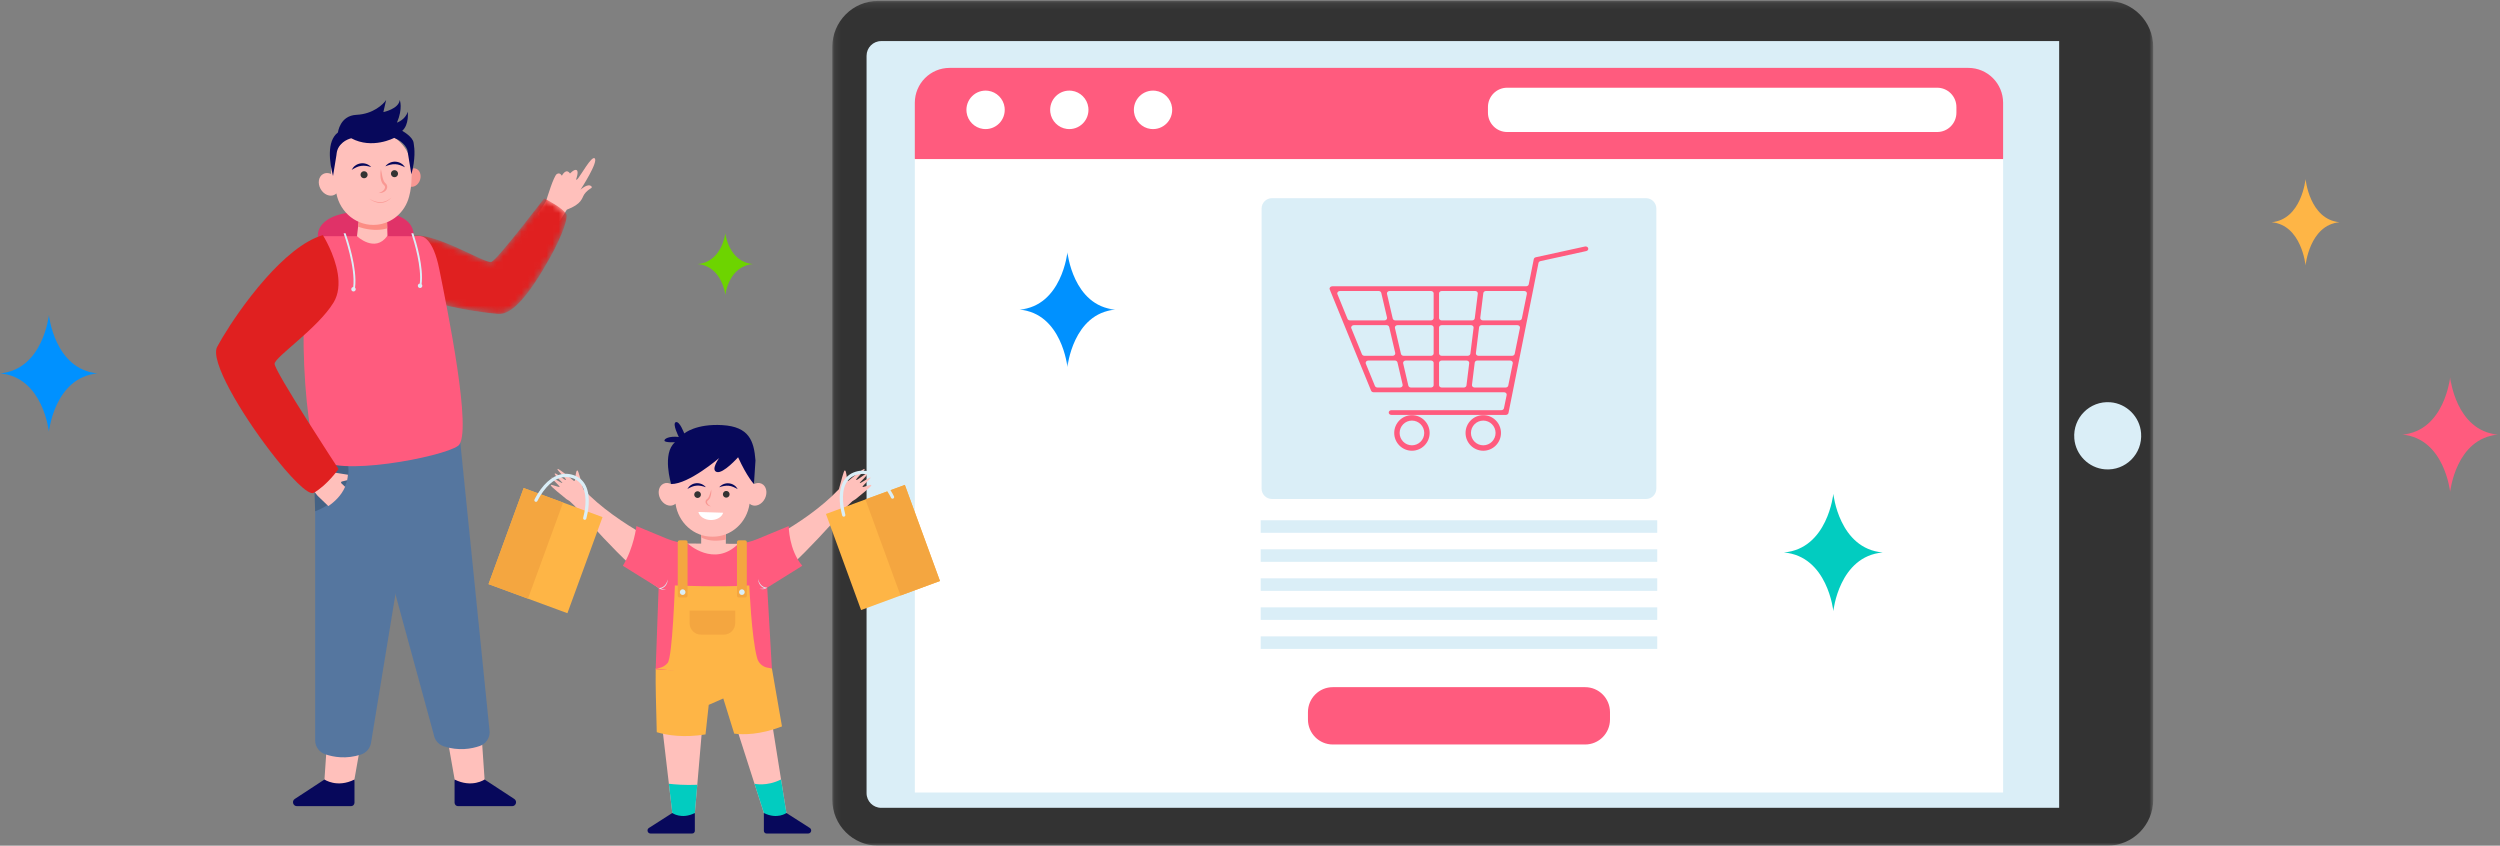 <svg height="137" viewBox="0 0 405 137" width="405" xmlns="http://www.w3.org/2000/svg" xmlns:xlink="http://www.w3.org/1999/xlink"><rect x="0" y="0" width="405" height="137" fill="#808080" stroke="none"/><defs><path id="a" d="m7.965 7.18c-.839.948-1.642 1.928-2.397 2.901-2.544 3.28-4.525 6.48-5.389 8.109-1.202 2.267 3.88 10.751 8.61 16.922 3.158 4.122 6.16 7.211 7.027 6.728 2.165-1.207 4.026-3.861 4.026-3.861s-10.441-15.928-10.36-17.054c.08-1.126 6.976-5.711 9.542-9.895 1.702-2.774.388-6.68-.69-8.997-.548-1.177-1.034-1.944-1.034-1.944-3.13.923-6.44 3.817-9.334 7.089"/><mask id="b" fill="#fff"><path d="m.142.147h213.989v136.853h-213.989z" fill="#fff" fill-rule="evenodd"/></mask><mask id="c" fill="#fff"><path d="m0 137h313.82v-136.853h-313.82z" fill="#fff" fill-rule="evenodd"/></mask><mask id="d" fill="#fff"><path d="m18.624 10.421c-.942.328-7.105-3.62-11.407-4.226-2.853-.402-5.554 2.015-7.05 3.689.691.904 2.441 1.924 3.501 2.799 1.776 1.468 4.801 3.311 7.003 4.649 3.562.903 7.406 1.396 9.034 1.523 2.264.177 5.045-3.129 8.371-9.082 2.222-3.976 2.904-6.587 2.692-7.022-.534-1.094-3.615-2.609-3.615-2.609s-7.588 9.952-8.529 10.28" fill="#fff" fill-rule="evenodd"/></mask><mask id="e" fill="#fff"><use fill="#fff" fill-rule="evenodd" xlink:href="#a"/></mask><mask id="f" fill="#fff"><path d="m0 137h313.82v-136.853h-313.82z" fill="#fff" fill-rule="evenodd"/></mask><mask id="g" fill="#fff"><path d="m.167.074h15.51v18.621h-15.51z" fill="#fff" fill-rule="evenodd"/></mask><mask id="h" fill="#fff"><path d="m0 .01h15.84v18.953h-15.84z" fill="#fff" fill-rule="evenodd"/></mask><mask id="i" fill="#fff"><path d="m.168.321h15.509v18.621h-15.509z" fill="#fff" fill-rule="evenodd"/></mask></defs><g fill="none" fill-rule="evenodd"><g transform="translate(35)"><path d="m206.7 137h-199.126c-4.104 0-7.431-3.341-7.431-7.463v-121.927c0-4.122 3.327-7.463 7.431-7.463h199.126c4.104 0 7.431 3.341 7.431 7.463v121.927c0 4.122-3.327 7.463-7.432 7.463" fill="#333" mask="url(#b)" transform="translate(99.689)"/><path d="m298.583 130.867h-190.833c-1.307 0-2.367-1.065-2.367-2.377v-119.456c0-1.313 1.06-2.378 2.367-2.378h190.833z" fill="#daeef7"/><path d="m113.202 128.385h176.302v-102.779h-176.302z" fill="#fff" mask="url(#c)"/><path d="m289.503 25.774v-9.119c0-3.124-2.522-5.657-5.633-5.657h-165.036c-3.111 0-5.633 2.533-5.633 5.657v9.119z" fill="#ff5b7e" mask="url(#c)"/><path d="m278.823 21.385h-69.662c-1.72 0-3.114-1.4-3.114-3.127v-.922c0-1.727 1.394-3.127 3.114-3.127h69.663c1.72 0 3.114 1.4 3.114 3.127v.922c0 1.727-1.394 3.127-3.114 3.127" fill="#fff" mask="url(#c)"/><path d="m127.742 17.391c.256 2.039-1.452 3.754-3.482 3.497-1.383-.175-2.5-1.297-2.674-2.686-.256-2.039 1.452-3.754 3.482-3.497 1.383.175 2.5 1.297 2.675 2.686" fill="#fff" mask="url(#c)"/><path d="m141.306 17.391c.256 2.039-1.451 3.754-3.481 3.497-1.383-.175-2.5-1.297-2.675-2.686-.256-2.039 1.452-3.754 3.482-3.497 1.383.175 2.5 1.297 2.674 2.686" fill="#fff" mask="url(#c)"/><path d="m154.869 17.391c.256 2.039-1.452 3.754-3.482 3.497-1.383-.175-2.5-1.297-2.675-2.686-.256-2.039 1.452-3.754 3.482-3.497 1.383.175 2.5 1.297 2.674 2.686" fill="#fff" mask="url(#c)"/><path d="m231.65 80.836h-60.595c-.927 0-1.678-.755-1.678-1.685v-45.361c0-.931.751-1.685 1.678-1.685h60.595c.927 0 1.678.755 1.678 1.686v45.361c0 .931-.751 1.685-1.678 1.685" fill="#daeef7" mask="url(#c)"/><path d="m193.733 68.136c-1.099 0-1.994.898-1.994 2.002 0 1.104.895 2.002 1.994 2.002 1.099 0 1.993-.898 1.993-2.002 0-1.104-.894-2.002-1.993-2.002m0 4.883c-1.582 0-2.869-1.292-2.869-2.881s1.287-2.881 2.869-2.881c1.582 0 2.869 1.292 2.869 2.881s-1.287 2.881-2.869 2.881" fill="#ff5b7e" mask="url(#c)"/><path d="m205.288 68.136c-1.099 0-1.994.898-1.994 2.002 0 1.104.894 2.002 1.994 2.002s1.994-.898 1.994-2.002c0-1.104-.894-2.002-1.994-2.002m0 4.883c-1.582 0-2.869-1.292-2.869-2.881s1.287-2.881 2.869-2.881c1.582 0 2.869 1.292 2.869 2.881s-1.287 2.881-2.869 2.881" fill="#ff5b7e" mask="url(#c)"/><path d="m186.675 58.403h4.284c.208 0 .387.128.429.306l.84 3.61c.055.237-.152.459-.429.459h-3.65c-.185 0-.35-.102-.412-.254l-1.475-3.61c-.102-.249.11-.511.412-.511m2.091-10.957.932 4.001c.055.237-.152.459-.429.459h-5.56c-.185 0-.35-.102-.412-.254l-1.634-4.001c-.102-.249.109-.511.412-.511h6.263c.208 0 .387.128.429.306m22.347 4.46h-5.875c-.26 0-.463-.197-.435-.423l.494-4.001c.024-.194.212-.341.435-.341h6.191c.272 0 .478.215.431.449l-.811 4.001c-.037.183-.219.316-.431.316m-7.017 5.309.519-4.202c.024-.194.212-.341.435-.341h5.753c.272 0 .478.215.431.449l-.851 4.202c-.037.183-.219.316-.431.316h-5.421c-.26 0-.463-.197-.435-.424m.246 1.189h5.299c.272 0 .478.215.431.449l-.732 3.61c-.037.183-.219.316-.431.316h-5.014c-.26 0-.463-.197-.435-.424l.446-3.61c.024-.194.211-.341.435-.341m-5.776 0h4.015c.26 0 .463.197.435.424l-.446 3.61c-.024.194-.211.341-.435.341h-3.569c-.242 0-.438-.171-.438-.383v-3.61c0-.211.196-.382.438-.382m-1.313.382v3.61c0 .211-.196.383-.438.383h-3.231c-.208 0-.387-.128-.429-.306l-.84-3.61c-.055-.237.152-.459.429-.459h4.071c.242 0 .438.171.438.382m-.438-6.88h-5.761c-.208 0-.387-.128-.429-.306l-.931-4.001c-.055-.237.152-.459.429-.459h6.692c.242 0 .438.171.438.382v4.001c0 .211-.196.382-.438.382m6.908 1.189-.519 4.202c-.024.194-.211.341-.435.341h-4.204c-.242 0-.438-.171-.438-.382v-4.202c0-.211.196-.382.438-.382h4.723c.26 0 .463.197.435.424m-5.595-1.571v-4.001c0-.211.196-.382.438-.382h5.406c.26 0 .463.197.435.424l-.494 4.001c-.024.194-.211.341-.435.341h-4.912c-.242 0-.438-.171-.438-.382m-6.718 1.147h5.405c.242 0 .438.171.438.382v4.202c0 .211-.196.382-.438.382h-4.427c-.208 0-.387-.128-.429-.306l-.978-4.202c-.055-.237.152-.459.429-.459m-7.078 0h5.291c.208 0 .387.128.429.306l.978 4.202c.055.237-.152.459-.429.459h-4.553c-.185 0-.35-.102-.412-.254l-1.717-4.202c-.102-.249.109-.511.412-.511m37.964-12.458c-.058-.205-.294-.331-.529-.281l-7.965 1.743c-.169.036-.297.156-.327.306l-.813 4.077c-.037.183-.218.317-.431.317h-31.4c-.302 0-.514.262-.412.511l6.701 16.403c.062.152.227.254.412.254h21.122c.272 0 .478.214.431.448l-.441 2.141c-.037.183-.218.317-.431.317h-17.799c-.242 0-.438.171-.438.383 0 .211.196.382.438.382h18.535c.213 0 .395-.134.431-.317l4.012-20.047.096-.475h-.002l.752-3.77c.03-.15.158-.27.327-.306l7.409-1.625c.235-.05.379-.257.321-.462" fill="#ff5b7e" mask="url(#c)"/><path d="m221.788 120.608h-40.871c-2.226 0-4.03-1.812-4.03-4.047v-1.194c0-2.235 1.804-4.047 4.03-4.047h40.872c2.225 0 4.03 1.812 4.03 4.047v1.194c0 2.235-1.804 4.047-4.03 4.047" fill="#ff5b7e" mask="url(#c)"/><g fill="#daeef7"><path d="m169.233 100.421h64.239v-2.029h-64.239z" mask="url(#c)"/><path d="m169.233 105.123h64.239v-2.03h-64.239z" mask="url(#c)"/><path d="m169.233 95.718h64.239v-2.03h-64.239z" mask="url(#c)"/><path d="m169.233 91.016h64.239v-2.03h-64.239z" mask="url(#c)"/><path d="m169.233 86.313h64.239v-2.03h-64.239z" mask="url(#c)"/><path d="m311.855 70.158c.264 3.358-2.506 6.139-5.849 5.874-2.63-.208-4.761-2.348-4.969-4.99-.264-3.359 2.506-6.14 5.85-5.875 2.63.209 4.761 2.348 4.968 4.99" mask="url(#c)"/><path d="m304.828 68.505c-.258 0-.468.211-.468.47v3.25c0 .259.21.47.468.47h3.236c.258 0 .468-.211.468-.47v-3.25c0-.259-.21-.47-.468-.47zm3.236 4.365h-3.236c-.354 0-.643-.29-.643-.645v-3.25c0-.356.288-.645.643-.645h3.236c.354 0 .643.289.643.645v3.25c0 .356-.288.645-.643.645z" mask="url(#c)"/></g><path d="m19.018 104.924-1.456 21.359 1.408 3.193 3.219-1.923 4.058-22.996z" fill="#ffc0bb" mask="url(#c)"/><path d="m33.218 70.967-17.165-1.784v50.739c0 1.017.642 1.924 1.6 2.257 1.345.467 3.43.843 5.833.053.848-.279 1.475-1.003 1.62-1.887z" fill="#55769f" mask="url(#c)"/><path d="m22.426 126.283v3.754c0 .31-.251.561-.56.561h-8.766c-.634 0-.876-.831-.341-1.172l4.802-3.143s2.045 1.414 4.864 0" fill="#07085b" mask="url(#c)"/><path d="m42.048 104.924 1.456 21.359-1.408 3.193-3.219-1.923-4.058-22.996z" fill="#ffc0bb" mask="url(#c)"/><path d="m22.149 70.967 17.165-1.784 5.012 49.409c0 1.018-.642 1.924-1.6 2.257-1.345.467-3.43.843-5.833.054-.848-.279-1.475-1.004-1.62-1.887z" fill="#55769f" mask="url(#c)"/><path d="m38.64 126.283v3.754c0 .31.251.561.56.561h8.766c.634 0 .876-.831.341-1.172l-4.802-3.143s-2.045 1.414-4.864 0" fill="#07085b" mask="url(#c)"/><path d="m16.506 38.436s-.858-4.199 8.072-4.199c8.929 0 7.319 4.645 7.319 4.645l-7.65 2.191z" fill="#e03268" mask="url(#c)"/><path d="m16.053 82.83s6.164-2.078 5.325-7.664c-.839-5.586.122-1.31-.269-1.31-.39 0-3.754-.331-3.754-.331l-1.772.964 1.051 3.614-.677 1.789z" fill="#446284" mask="url(#c)"/><path d="m52.079 34.65c.052-.044 1.272-1.733 1.408-2.148.137-.415 1.202-3.984 1.721-4.312.52-.327.811.285.811.285s.668-1.341 1.322-.366c0 0 .721-.784 1.084-.547.363.237-.077 1.435-.077 1.435s-.058.347.301-.099c.512-.637 2.136-3.55 2.653-3.273.792.425-2.268 5.122-2.268 5.122s1.214-1.158 1.789-.542c.073.078.053.204-.039.259-.268.158-.815.524-1.14 1.024-.402.62-.351 1.54-2.819 2.48l-1.155 1.83s-2.827.238-3.588-1.143c-.003-.002-.004-.004-.003-.005" fill="#ffc0bb" mask="url(#c)"/></g><path d="m18.624 10.421c-.942.328-7.105-3.62-11.407-4.226-2.853-.402-5.554 2.015-7.05 3.689.691.904 2.441 1.924 3.501 2.799 1.776 1.468 4.801 3.311 7.003 4.649 3.562.903 7.406 1.396 9.034 1.523 2.264.177 5.045-3.129 8.371-9.082 2.222-3.976 2.904-6.587 2.692-7.022-.534-1.094-3.615-2.609-3.615-2.609s-7.588 9.952-8.529 10.28" fill="#e02020" mask="url(#d)" transform="translate(61 32)"/><g transform="translate(49 21)"><path d="m3.35 17.26h14.684c.298 0 .595-.016.893-.026.555-.02 2.228.36 3.235 5.363 1.222 6.064 5.497 26.804 3.054 28.623-2.443 1.819-20.156 5.215-22.6 1.94-2.443-3.275-4.276-32.625.733-35.9" fill="#ff5b7e"/><path d="m13.736 17.233c.012-.016.024-.031.035-.046l-.118-3.973-4.455.963-.367 3.083c0 0 2.905 2.76 4.905-.027" fill="#ffc0bb"/><path d="m13.736 15.996-.082-2.782-4.517 1.464-.122 1.043c1.005.368 2.915.812 4.722.274" fill="#fc8d84"/><path d="m16.709 7.396c-.253.804.066 1.619.714 1.82.648.201 1.378-.287 1.631-1.091.253-.804-.066-1.618-.714-1.819-.648-.201-1.378.287-1.631 1.091" fill="#f99893"/><path d="m17.271 10.858c.29-1.031.389-2.108.402-3.042.002-.2.017-.4.035-.599.073-.806-.001-1.647-.262-2.497-.84-2.734-3.439-4.631-6.319-4.603-3.879.038-6.811 3.325-6.494 7.061-.428-.191-.892-.205-1.281.008-.747.409-.935 1.492-.42 2.419.515.927 1.538 1.347 2.285.938.104-.057.196-.128.277-.208.595 3.151 3.426 5.386 6.568 5.072 2.395-.24 4.53-1.952 5.21-4.548" fill="#ffc0bb"/><path d="m10.529 7.141c.117.391-.194.769-.604.733-.227-.02-.428-.182-.492-.4-.117-.391.194-.769.604-.733.227.02.428.183.492.4" fill="#333"/><path d="m15.456 6.97c.117.391-.195.769-.604.733-.227-.02-.427-.183-.492-.4-.117-.391.194-.769.604-.733.227.02.427.183.492.4" fill="#333"/><path d="m10.833 11.192c.291.188.615.333.879.415.308.096.628.152.948.144.32-.007.636-.082.931-.209.294-.131.564-.315.814-.526-.27.298-.499.456-.776.605-.149.074-.306.134-.469.175-.163.039-.33.062-.497.068-.336.006-.67-.056-.98-.176-.309-.119-.602-.282-.85-.497" fill="#f99893"/><path d="m11.125 6.06c-.291-.086-.566-.151-.84-.187-.273-.036-.542-.036-.802.004-.259.043-.518.108-.763.231-.34.144-.566.323-.754.418.134-.249.336-.539.586-.696.246-.195.557-.312.872-.361.317-.048.645-.013.939.09.292.107.564.269.763.501" fill="#07085b"/><path d="m13.43 5.947c.175-.25.429-.438.709-.573.282-.132.605-.199.925-.182.319.018.639.104.903.274.264.131.495.401.652.635-.197-.076-.439-.232-.792-.342-.257-.099-.521-.138-.782-.155-.263-.014-.53.013-.798.075-.269.062-.537.154-.818.268" fill="#07085b"/><path d="m12.709 6.372c-.085.402-.103.812-.073 1.224.015.207.048.413.103.621.06.206.137.416.299.609.184.18.272.236.316.391.046.134.001.291-.082.436-.182.296-.543.492-.929.623.405.026.868-.083 1.176-.444.151-.175.251-.435.197-.697-.057-.279-.203-.386-.384-.566-.101-.116-.176-.287-.24-.461-.068-.176-.106-.367-.156-.556-.085-.384-.152-.778-.229-1.18" fill="#f99893"/><path d="m6.382 57.007c.339-.08.624-.151.865-.215.06-.282.101-.577.119-.885-.977-.172-2.433-.379-3.513-.526l-1.594 2.755-.242.635c.258.304.454.567.454.567.713.692 1.276 1.23 1.721 1.648 1.009-.69 2.106-1.71 2.714-3.122-.242-.231-.454-.43-.603-.57-.099-.092-.053-.256.079-.286" fill="#ffc0bb"/></g><g transform="translate(35 38)"><use fill="#e02020" xlink:href="#a"/><path d="m7.965 7.18c-.839.948-1.642 1.928-2.397 2.901-2.544 3.28-4.525 6.48-5.389 8.109-1.202 2.267 3.88 10.751 8.61 16.922 3.158 4.122 6.16 7.211 7.027 6.728 2.165-1.207 4.026-3.861 4.026-3.861s-10.441-15.928-10.36-17.054c.08-1.126 6.976-5.711 9.542-9.895 1.702-2.774.388-6.68-.69-8.997-.548-1.177-1.034-1.944-1.034-1.944-3.13.923-6.44 3.817-9.334 7.089" mask="url(#e)"/></g><g transform="translate(35)"><path d="m30.996 24.301.646 3.945c.701-2.521.497-4.282.404-4.821-.017-.095-.03-.192-.042-.287-.125-1.003-1.845-1.943-1.845-1.943 1.151-1.013.9-3.102.9-3.102-.4 1.329-1.751 1.773-1.751 1.773 1.001-2.342.45-3.671.45-3.671-.15 1.456-2.652 1.963-2.652 1.963.25-1.076.45-1.963.45-1.963-.45.697-2.102 2.279-4.804 2.406-2.702.127-3.002 2.849-3.002 2.849-1.876 1.441-1.352 4.925-.8 7.07l.543-3.331c.016-.157.036-.307.058-.447.016-.098.037-.192.061-.283l.002-.009.001.001c.451-1.653 2.288-2.052 2.288-2.052 3.404 1.836 6.957-.064 6.957-.064 1.752.696 2.138 1.967 2.138 1.967" fill="#07085b"/><path d="m22.627 46.813c-.01-.087-.051-.162-.109-.218.4-3.129-1.223-7.933-1.531-8.808h-.323c.148.414 1.935 5.513 1.56 8.707-.198.024-.34.204-.317.404.023.2.203.343.403.319.199-.023.342-.204.319-.404" fill="#daeef7"/><path d="m33.41 46.251c-.01-.087-.051-.162-.109-.218.346-2.702-.818-6.653-1.34-8.245h-.323c.49 1.491 1.681 5.48 1.368 8.144-.199.024-.34.204-.317.404.023.2.203.343.403.319.199-.023.342-.204.319-.404" fill="#daeef7"/><path d="m89.2 133.112-4.969-15.483 6.319-1.456-.313 2.005 2.17 13.575-2.211 2.041z" fill="#ffc0bb"/><path d="m72.005 115.426 2 17.063 2.416 1.305 1.145-2.086 1.446-16.821z" fill="#ffc0bb"/><path d="m71.392 118.617c1.819.536 4.464.907 7.901.361l.522-4.793 2.357-1.034 1.77 5.697c1.424.187 4.125.222 7.737-1.166l-1.631-9.395h-18.827c-.016 1.575-.009 3.119.029 4.577.05 1.936.098 3.878.143 5.753" fill="#feb546"/><path d="m73.358 126.969.647 5.519 2.416 1.305 1.144-2.086.393-4.571c-2.009.089-3.705-.06-4.6-.167" fill="#02ccc0"/><path d="m77.565 131.708v2.889c0 .239-.193.432-.431.432h-6.747c-.488 0-.674-.639-.263-.902l3.785-2.419s1.485 1.088 3.655 0" fill="#07085b"/><path d="m91.531 126.269c-2.341 1.185-4.302.7-4.302.7l1.971 6.143.997.682 2.21-2.041z" fill="#02ccc0"/><path d="m88.746 131.708v2.889c0 .239.193.432.431.432h6.747c.488 0 .674-.639.263-.902l-3.785-2.419s-1.485 1.088-3.655 0" fill="#07085b"/><path d="m78.589 89.022h3.998v-4.008h-3.998z" fill="#ffc0bb" mask="url(#f)"/><path d="m82.587 87.417v-2.403h-3.998v2.044c.861.464 2.135.731 3.998.359" fill="#f99893" mask="url(#f)"/><g fill="#ffc0bb"><path d="m88.398 78.368c-.393-.194-.849-.159-1.261.05.142-3.725-2.888-6.858-6.704-6.726-3.816-.133-6.846 3.001-6.704 6.726-.413-.21-.869-.244-1.261-.05-.754.373-.988 1.441-.523 2.386.465.945 1.452 1.408 2.206 1.035.105-.052.198-.118.282-.194.432 3.079 2.994 5.388 6 5.345 3.006.043 5.568-2.266 6-5.345.084.076.178.143.282.194.754.373 1.742-.091 2.206-1.035.465-.945.23-2.013-.523-2.386" mask="url(#f)"/><path d="m75.994 88.047s4.716 4.353 9.021.056z" mask="url(#f)"/><path d="m104.717 78.869c-.021-.144 1.475-1.459 1.304-1.507-.17-.047-1.699.998-1.746.893-.047-.105 1.415-1.353 1.238-1.541-.177-.187-1.733 1.234-1.814 1.027-.08-.206 1.55-1.622 1.361-1.767-.159-.122-2.022 1.417-2.61 1.91-.076.064-.192.016-.203-.083-.174-1.518-.276-1.626-.438-1.568-.108.038-.578 1.761-.906 3.013-5.643 6.004-15.313 10.181-15.313 10.181s-3.48 8.511 1.42 6.703c4.296-1.585 13.122-11.667 15.234-14.129l.847-.812.001.001c.001-.001.001-.003.002-.004.273-.184.522-.326.522-.326 2.64-2.131 2.58-2.193 2.519-2.302-.061-.109-1.395.454-1.416.31" mask="url(#f)"/><path d="m55.668 78.869c.021-.144-1.475-1.459-1.304-1.507.17-.047 1.699.998 1.746.893.047-.105-1.415-1.353-1.237-1.541.177-.187 1.733 1.234 1.814 1.027.08-.206-1.551-1.622-1.361-1.767.159-.122 2.022 1.417 2.61 1.91.076.064.192.016.203-.083.174-1.518.276-1.626.438-1.568.108.038.578 1.761.906 3.013 5.643 6.004 15.313 10.181 15.313 10.181s3.48 8.511-1.42 6.703c-4.296-1.585-13.122-11.667-15.234-14.129l-.847-.812-.001.001c-.001-.001-.001-.003-.002-.004-.273-.184-.522-.326-.522-.326-2.64-2.131-2.58-2.193-2.519-2.302.062-.109 1.395.454 1.416.31" mask="url(#f)"/></g><path d="m92.776 85.222-5.023 2.082c-1.013.42-2.078.689-3.163.804-3.899 3.891-8.171-.051-8.171-.051h0c-1.2-.09-2.381-.372-3.497-.835l-4.824-2s-.393 3.52-2.198 6.433l5.794 3.609-.477 13.163s15.414 1.03 18.829-.139l-.755-13.094 5.681-3.538c-2.209-2.597-2.198-6.433-2.198-6.433" fill="#ff5b7e" mask="url(#f)"/><path d="m74.333 94.842s7.439.314 12.056 0c0 0 .337 8.389 1.27 11.78.222.805.888 1.409 1.709 1.549l.679.116s-1.892 1.668-1.951 1.668c-.059 0-5.475-.059-5.554-.098-.079-.039-11.323-1.569-11.323-1.569s1.157.054 1.942-.891c.785-.944 1.171-12.554 1.171-12.554" fill="#feb546" mask="url(#f)"/><path d="m76.107 96.789h-1.033c-.154 0-.279-.125-.279-.28v-8.691c0-.155.125-.28.279-.28h1.033c.154 0 .279.126.279.28v8.691c0 .155-.125.28-.279.28" fill="#f4a640" mask="url(#f)"/><path d="m85.703 96.789h-1.033c-.154 0-.279-.125-.279-.28v-8.691c0-.155.125-.28.279-.28h1.033c.154 0 .279.126.279.28v8.691c0 .155-.125.28-.279.28" fill="#f4a640" mask="url(#f)"/><path d="m73.111 94.116c-.036.08-.065.162-.102.24-.077.154-.163.303-.273.431-.111.126-.239.238-.386.317-.143.081-.311.134-.467.146l-.185.014.15.095c.086.054.17.089.261.115.09.025.182.043.275.046.185.009.369-.029.534-.099-.089.016-.176.032-.265.034-.088.005-.176-.003-.261-.015-.086-.013-.17-.035-.25-.065-.022-.009-.044-.019-.066-.029.119-.026.231-.069.338-.126.161-.09.302-.213.414-.357l.079-.111c.025-.038.044-.079.066-.119.047-.078.074-.164.108-.247.03-.084.049-.172.071-.258.014-.088.028-.176.039-.263-.029.084-.055.167-.082.25" fill="#daeef7" mask="url(#f)"/><path d="m87.878 94.046c.036.08.065.162.102.24.077.155.163.303.273.431.111.126.239.238.386.317.143.081.311.134.467.146l.185.014-.15.094c-.086.054-.17.089-.261.115-.09.025-.182.043-.275.046-.185.01-.369-.029-.534-.099.089.016.176.032.265.034.088.004.176-.003.261-.015.086-.013.17-.035.25-.065.022-.008.044-.019.066-.029-.119-.025-.231-.069-.338-.125-.161-.09-.302-.213-.414-.357l-.08-.111c-.025-.038-.044-.079-.066-.119-.047-.078-.074-.164-.108-.247-.03-.084-.049-.172-.071-.258-.014-.088-.028-.176-.039-.263.029.084.055.167.082.25" fill="#daeef7" mask="url(#f)"/><path d="m82.261 102.812h-3.704c-1.017 0-1.842-.828-1.842-1.85v-2.046h7.388v2.046c0 1.022-.825 1.85-1.842 1.85" fill="#f4a640" mask="url(#f)"/><path d="m76.048 95.925c0 .253-.205.459-.457.459-.253 0-.457-.205-.457-.459s.205-.459.457-.459c.253 0 .457.205.457.459" fill="#daeef7" mask="url(#f)"/><path d="m85.644 95.925c0 .253-.205.459-.457.459-.253 0-.457-.205-.457-.459s.205-.459.457-.459c.253 0 .457.205.457.459" fill="#daeef7" mask="url(#f)"/><path d="m82.128 79.94c-.093.377.216.723.6.671.213-.029.394-.192.446-.401.093-.377-.216-.722-.6-.67-.212.029-.395.192-.446.401" fill="#333" mask="url(#f)"/><path d="m77.484 79.991c-.093.377.216.722.6.671.213-.029.395-.192.446-.401.093-.377-.216-.723-.6-.671-.212.029-.394.192-.446.401" fill="#333" mask="url(#f)"/><path d="m81.52 78.938c.27-.094.527-.168.783-.213.255-.046.508-.058.754-.031.245.029.492.08.728.186.314.117.564.29.728.364-.137-.231-.339-.499-.581-.637-.24-.175-.537-.273-.836-.306-.301-.032-.607.015-.88.127-.271.115-.519.28-.696.509" fill="#07085b" mask="url(#f)"/><path d="m79.346 78.93c-.175-.231-.422-.398-.692-.514-.271-.114-.578-.163-.879-.134-.299.031-.598.126-.838.3-.242.135-.448.403-.586.632.182-.08.405-.239.731-.358.237-.105.484-.153.729-.181.247-.025.499-.011.754.037.256.047.512.123.781.219" fill="#07085b" mask="url(#f)"/><path d="m75.848 70.217s1.889-1.606 6.184-1.347c4.295.26 5.112 2.51 5.356 5.724l-.251 3.824s-1.115-1.151-2.567-4.344c0 0-2.405 2.71-3.452 2.389-1.047-.321.396-2.272.396-2.272s-4.899 4.234-7.785 4.227c0 0-1.527-4.955.616-6.772 0 0-1.615.077-1.7-.242-.085-.319.77-.796 2.322-.616 0 0-1.106-2.172-.488-2.398s1.369 1.826 1.369 1.826" fill="#07085b" mask="url(#f)"/><path d="m78.138 82.939c.158.714.972 1.275 1.969 1.305.997.031 1.844-.48 2.045-1.182z" fill="#fff" mask="url(#f)"/><path d="m80.226 79.305c.027.284.007.568-.046.85-.027.142-.065.281-.119.42-.057.137-.126.277-.252.397-.138.11-.204.139-.247.245-.042.088-.023.2.022.307.101.218.332.382.585.503-.278-.014-.586-.125-.768-.398-.089-.132-.137-.319-.08-.496.058-.178.156-.24.307-.361.078-.072.143-.184.2-.299.06-.116.101-.245.15-.372.088-.258.164-.525.249-.796" fill="#f99893" mask="url(#f)"/><path d="m104.496 98.83 12.778-4.71-5.69-15.568-12.778 4.71z" fill="#feb546" mask="url(#f)"/><path d="m110.886 96.475 6.389-2.355-5.69-15.568-6.389 2.355z" fill="#f4a640" mask="url(#f)"/><path d="m109.695 80.769c.138-.06.198-.224.131-.359-.22-.447-.744-1.416-1.542-2.311-1.438-1.615-3.067-2.191-4.711-1.667-.912.291-1.59.859-2.016 1.69-.962 1.878-.355 4.542-.123 5.388.04.145.192.227.335.181l.001-0c.134-.043.21-.184.173-.32-.212-.786-.785-3.316.082-5.008.359-.7.933-1.18 1.706-1.427 1.453-.463 2.852.047 4.16 1.516.752.844 1.255 1.775 1.462 2.194.062.126.212.18.34.124" fill="#daeef7" mask="url(#f)"/><path d="m56.92 99.339-12.778-4.71 5.69-15.568 12.778 4.71z" fill="#feb546" mask="url(#f)"/><path d="m50.53 96.984-6.389-2.355 5.69-15.568 6.389 2.355z" fill="#f4a640" mask="url(#f)"/><path d="m51.721 81.279c-.138-.06-.198-.224-.131-.359.22-.447.744-1.416 1.542-2.311 1.438-1.615 3.067-2.191 4.711-1.667.912.291 1.59.859 2.016 1.689.962 1.878.355 4.542.123 5.388-.04.145-.192.227-.335.181l-.001-0c-.134-.043-.21-.184-.173-.32.212-.786.785-3.316-.083-5.008-.359-.7-.933-1.18-1.706-1.427-1.453-.463-2.852.047-4.16 1.516-.752.844-1.255 1.775-1.462 2.194-.062.126-.212.18-.34.124" fill="#daeef7" mask="url(#f)"/></g><g transform="translate(0 29)"><path d="m117.5 8.777s.513 4.677 4.5 5c-3.987.324-4.5 5-4.5 5s-.512-4.677-4.5-5c3.988-.323 4.5-5 4.5-5" fill="#6dd400"/><path d="m373.5 0s.626 6.547 5.5 7c-4.874.453-5.5 7-5.5 7s-.626-6.547-5.5-7c4.874-.453 5.5-7 5.5-7" fill="#feb546"/><path d="m297 51s.911 8.885 8 9.5c-7.089.615-8 9.5-8 9.5s-.911-8.885-8-9.5c7.089-.615 8-9.5 8-9.5" fill="#02ccc0"/><path d="m7.922.074s.883 8.708 7.755 9.31c-6.872.602-7.755 9.31-7.755 9.31s-.883-8.708-7.755-9.31c6.872-.602 7.755-9.31 7.755-9.31" fill="#0091ff" mask="url(#g)" transform="translate(165 11.777)"/><path d="m7.92.01s.902 8.864 7.92 9.477c-7.018.613-7.92 9.477-7.92 9.477s-.902-8.863-7.92-9.477c7.018-.613 7.92-9.477 7.92-9.477" fill="#0091ff" mask="url(#h)" transform="translate(0 22)"/><path d="m7.922.321s.883 8.708 7.755 9.31c-6.872.603-7.755 9.31-7.755 9.31s-.883-8.708-7.754-9.31c6.872-.602 7.754-9.31 7.754-9.31" fill="#ff5b7e" mask="url(#i)" transform="translate(389 31.777)"/></g></g></svg>